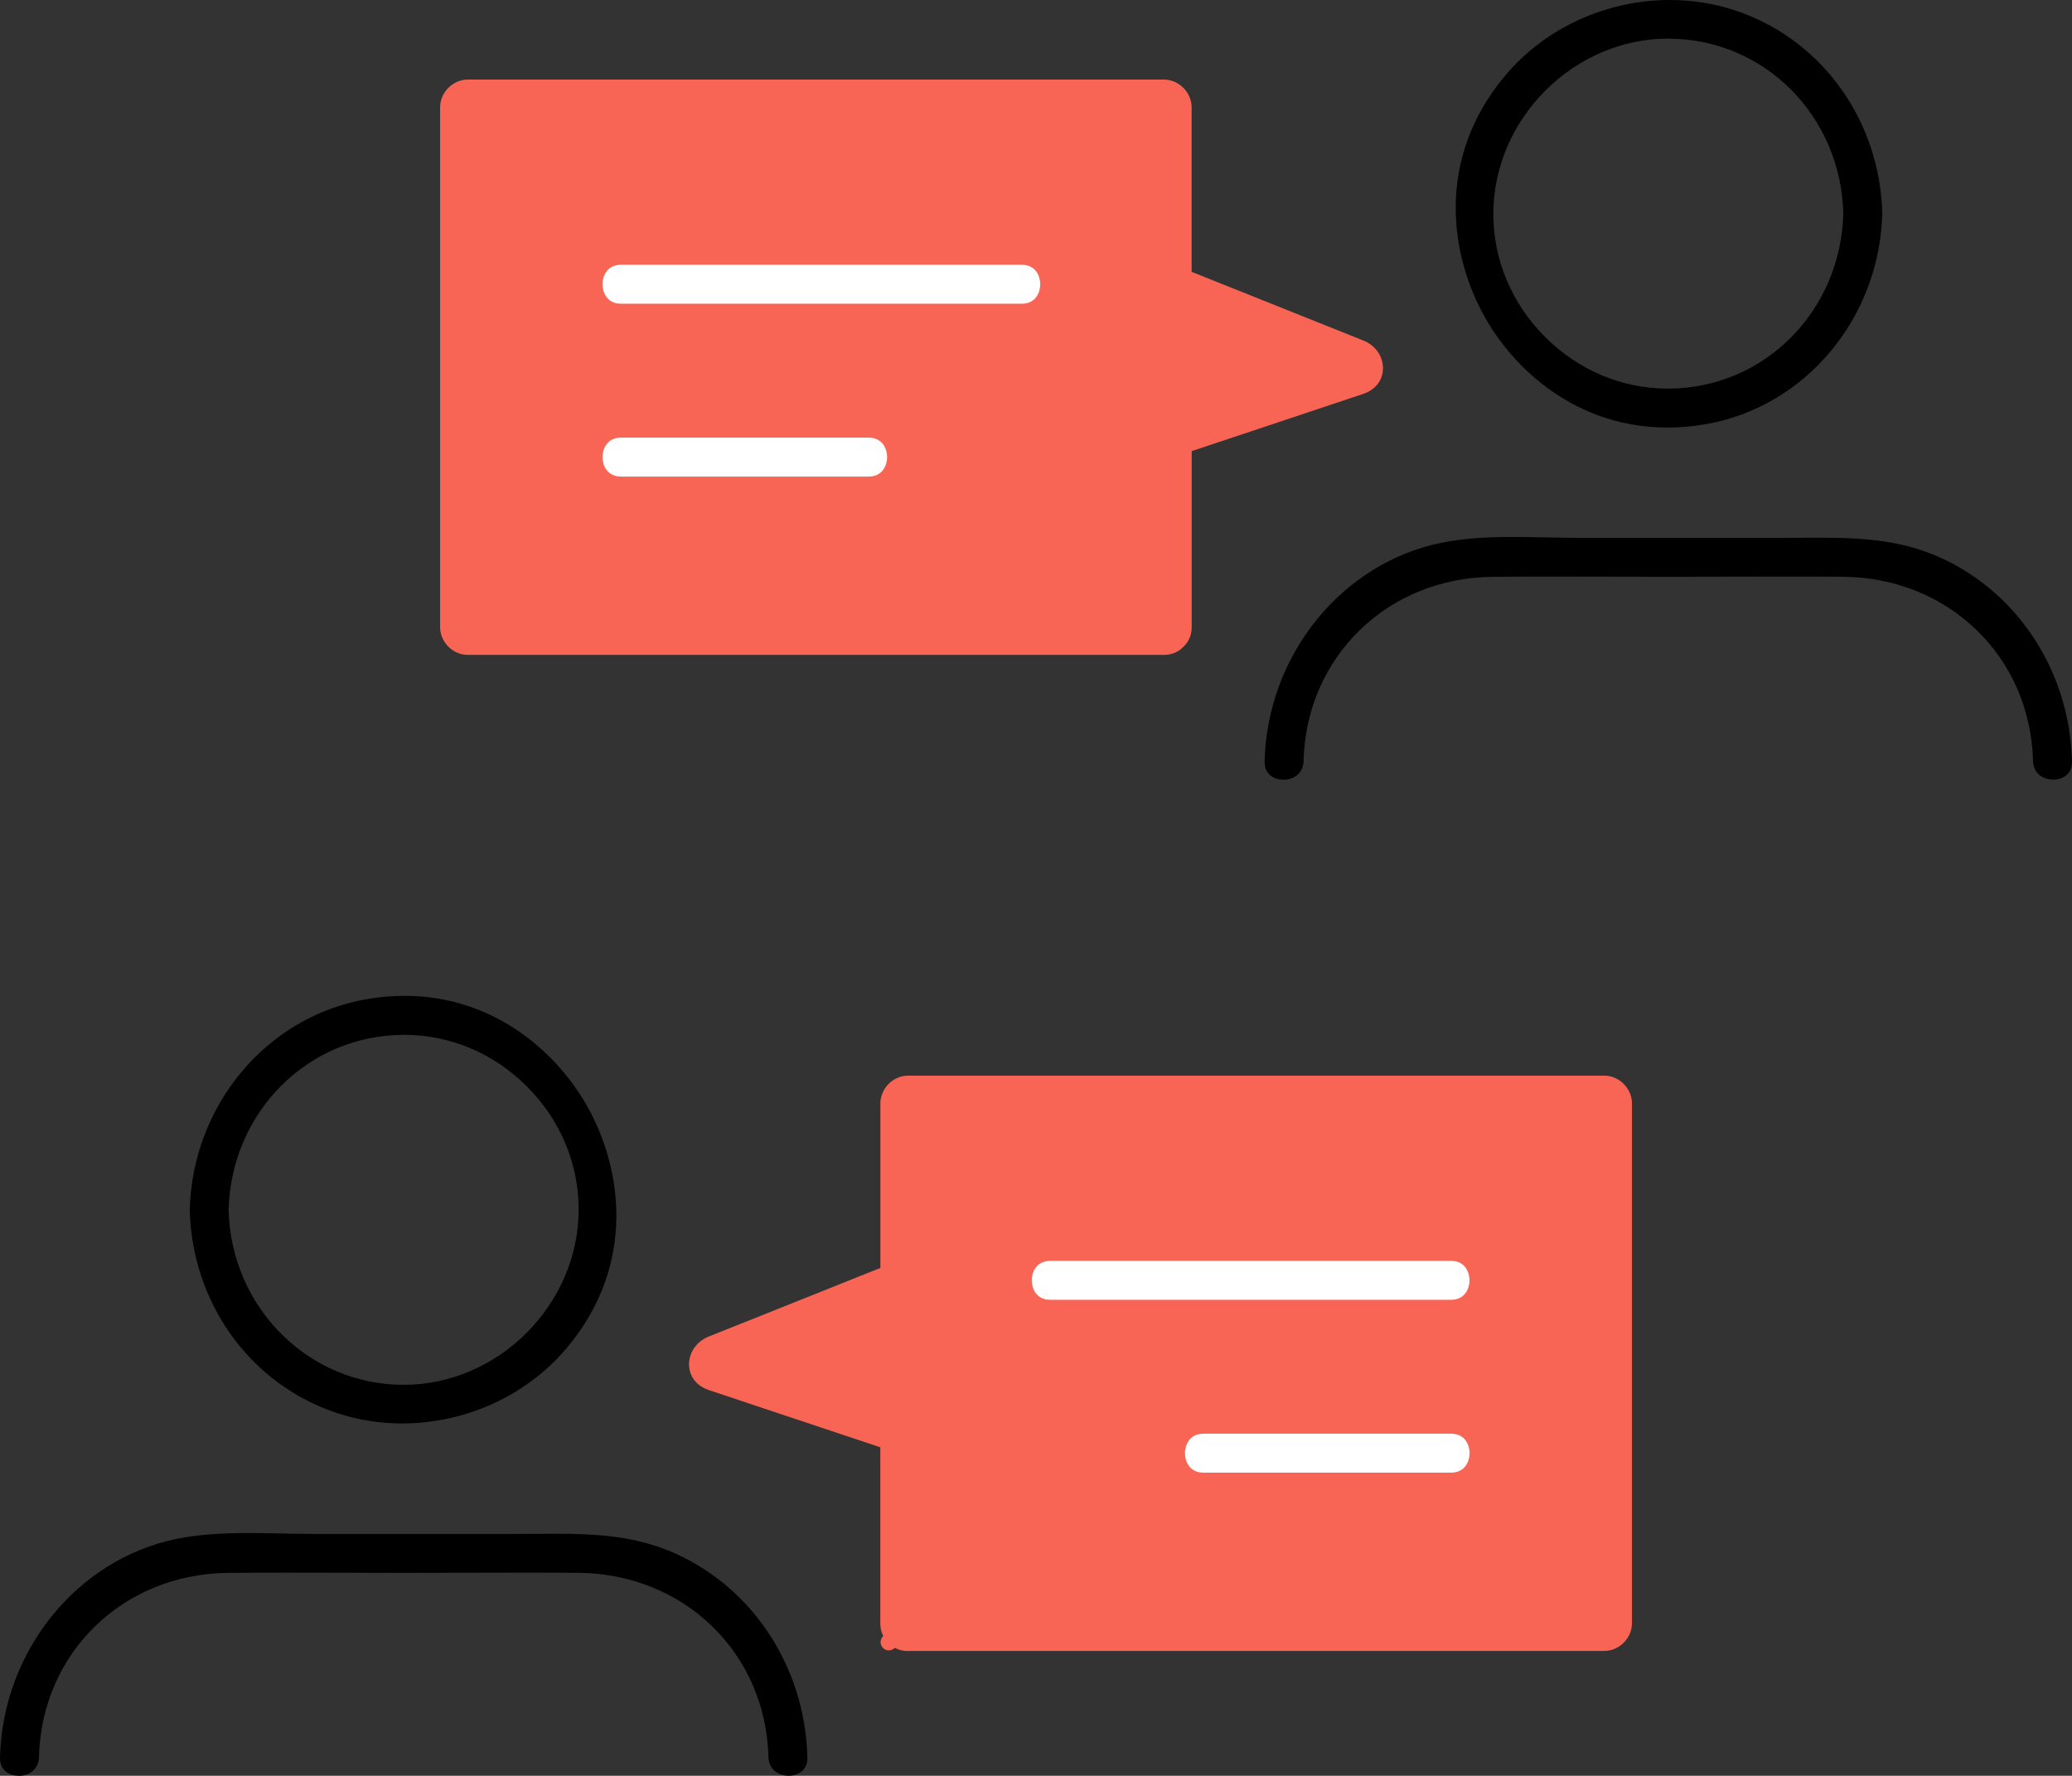 <?xml version="1.0" encoding="UTF-8"?> <svg xmlns="http://www.w3.org/2000/svg" id="Camada_2" data-name="Camada 2" viewBox="0 0 276.54 237.02"><rect x="0" y="0" width="276.54" height="237.02" fill="#333333" stroke="none"/><defs><style> .cls-1, .cls-2 { stroke-width: 0px; } .cls-2 { fill: #fff; } .cls-3 { fill: #f96555; stroke: #f96555; stroke-linecap: round; stroke-linejoin: round; stroke-width: 2.2px; } </style></defs><g id="Camada_1-2" data-name="Camada 1"><g><path class="cls-1" d="m257.9,73.98c-5.64-2.28-11.46-2.24-17.62-2.2-.8,0-1.61.01-2.41.01h-27.09c-1.43,0-2.89-.03-4.36-.06-1.47-.03-2.96-.06-4.44-.06-3.27,0-6.54.15-9.63.78-13.3,2.73-23.21,14.99-23.57,29.17-.04,1.76,1.28,2.42,2.43,2.45,1.29.06,2.73-.73,2.77-2.5.35-13.89,11.2-24.45,25.25-24.58,5.21-.05,10.51-.03,15.63-.02,5.19.02,10.37.02,15.56,0,5.09-.01,10.36-.03,15.53.01,14.12.11,25.03,10.68,25.39,24.58.03,1.23.7,1.84,1.25,2.15.89.49,2.1.47,2.93-.04.69-.42,1.05-1.14,1.02-2.06-.31-12.33-7.63-23.18-18.64-27.64Z"></path><path class="cls-1" d="m198.28,42.53c4.83,8.4,15.05,16.51,29.25,14.11,13.36-2.26,23.32-14.1,23.69-28.15-.32-12.15-7.68-22.69-18.75-26.79-3.1-1.15-6.36-1.7-9.61-1.7-8.33,0-16.6,3.63-22.04,10.17-9.22,11.06-7.35,23.97-2.53,32.36Zm24.38-37.37c12.76,0,23.02,10.25,23.36,23.33-.34,13.1-10.6,23.35-23.35,23.38h-.06c-6.13,0-11.95-2.45-16.4-6.9s-6.91-10.31-6.9-16.46c.03-12.66,10.73-23.36,23.36-23.36Z"></path><path class="cls-3" d="m183.48,49.23c.03-1.19-.72-2.28-1.93-2.76l-23.61-9.44V14.32c0-1.38-1.22-2.6-2.6-2.6H62.44c-1.39,0-2.6,1.21-2.6,2.6v69.39c0,1.39,1.21,2.6,2.6,2.6h92.91c.7,0,1.28-.23,1.73-.67l.15-.15c.49-.49.72-1.07.72-1.79v-24.28l23.66-7.89c1.16-.39,1.84-1.23,1.87-2.31Z"></path><path class="cls-2" d="m82.89,40.54h53.47c1.96,0,2.48-1.64,2.48-2.6s-.52-2.6-2.48-2.6h-53.47c-1.96,0-2.48,1.64-2.48,2.6s.52,2.6,2.48,2.6Z"></path><path class="cls-2" d="m115.92,58.41h-33.03c-1.96,0-2.48,1.64-2.48,2.6s.52,2.6,2.48,2.6h33.03c1.96,0,2.48-1.64,2.48-2.6s-.52-2.6-2.48-2.6Z"></path><path class="cls-1" d="m89.12,206.93c-5.64-2.28-11.46-2.25-17.62-2.2-.8,0-1.61.01-2.41.01h-27.09c-1.43,0-2.89-.03-4.36-.06-1.47-.03-2.96-.06-4.44-.06-3.27,0-6.54.15-9.63.78C10.27,208.12.36,220.39,0,234.57c-.04,1.76,1.28,2.42,2.43,2.45,1.3.06,2.73-.73,2.77-2.5.35-13.89,11.2-24.45,25.25-24.58,5.21-.05,10.51-.03,15.63-.02,5.19.02,10.37.02,15.56,0,5.09-.01,10.36-.03,15.53.01,14.12.11,25.03,10.68,25.39,24.58.03,1.23.7,1.84,1.25,2.15.89.49,2.1.47,2.93-.04.69-.42,1.05-1.13,1.02-2.06-.31-12.33-7.63-23.18-18.64-27.64Z"></path><path class="cls-1" d="m25.32,161.5c.32,12.15,7.68,22.69,18.75,26.79,11.07,4.1,24.08.62,31.66-8.47,9.22-11.06,7.35-23.97,2.53-32.36-4.24-7.38-12.65-14.54-24.26-14.54-1.6,0-3.27.14-4.99.43-13.36,2.26-23.32,14.1-23.69,28.15Zm28.61-23.38c6.13,0,11.95,2.45,16.4,6.9,4.46,4.46,6.91,10.31,6.9,16.46-.03,12.66-10.73,23.36-23.36,23.36s-23.02-10.25-23.36-23.33c.34-13.1,10.6-23.35,23.35-23.38h.06Z"></path><path class="cls-3" d="m121.2,219.26h92.91c1.39,0,2.6-1.21,2.6-2.6v-69.39c0-1.38-1.22-2.6-2.6-2.6h-92.91c-1.39,0-2.6,1.21-2.6,2.6v22.71l-23.61,9.44c-1.21.48-1.96,1.57-1.93,2.76.03,1.08.71,1.92,1.87,2.31l23.66,7.89v24.28c0,.7.22,1.29.67,1.73l.06.07-.06.05-.63.67h0l.77-.64c.5.5,1.08.73,1.79.73Z"></path><path class="cls-2" d="m193.65,173.49c1.96,0,2.48-1.64,2.48-2.6s-.52-2.6-2.48-2.6h-53.47c-1.96,0-2.48,1.64-2.48,2.6s.52,2.6,2.48,2.6h53.47Z"></path><path class="cls-2" d="m160.63,191.36c-1.96,0-2.48,1.64-2.48,2.6s.52,2.6,2.48,2.6h33.03c1.96,0,2.48-1.64,2.48-2.6s-.52-2.6-2.48-2.6h-33.03Z"></path></g></g></svg> 